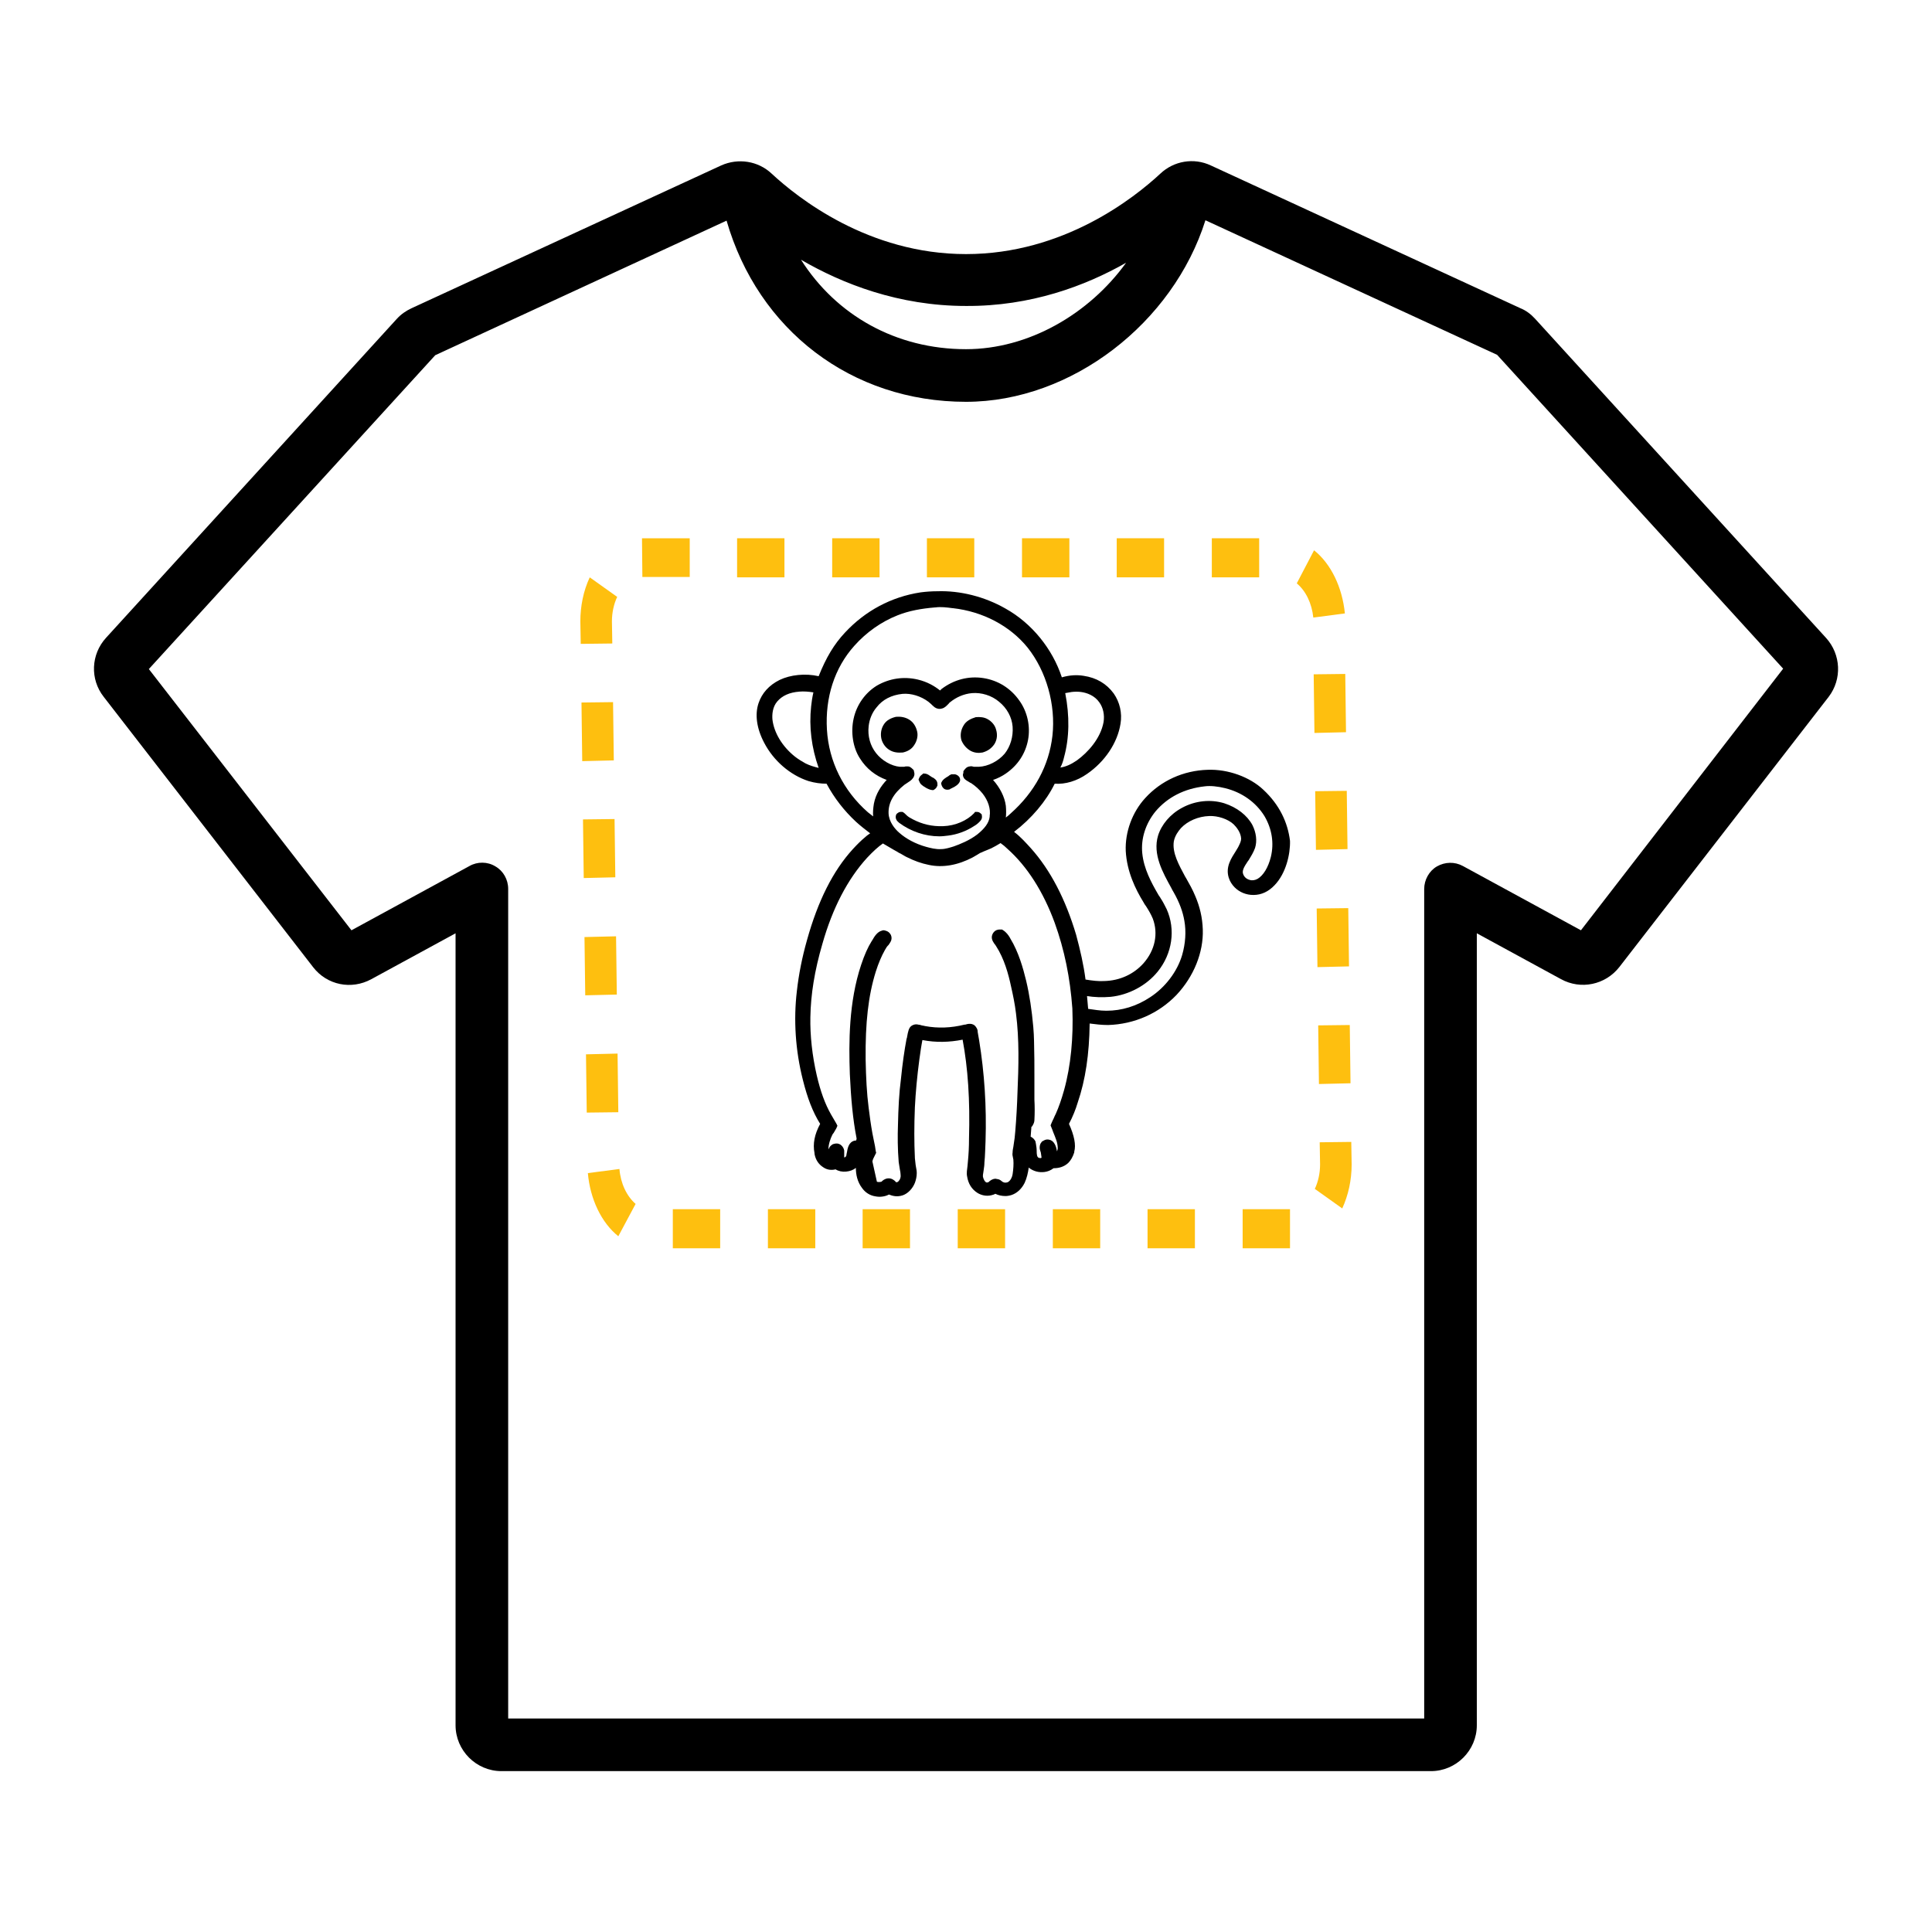 <?xml version="1.0" encoding="utf-8"?>
<!-- Generator: Adobe Illustrator 24.1.2, SVG Export Plug-In . SVG Version: 6.00 Build 0)  -->
<svg version="1.1" id="Layer_1" xmlns="http://www.w3.org/2000/svg" xmlns:xlink="http://www.w3.org/1999/xlink" x="0px" y="0px"
	 viewBox="0 0 514 514" style="enable-background:new 0 0 514 514;" xml:space="preserve">
<style type="text/css">
	.st0{fill:#FEBF0F;}
</style>
<g>
	<path d="M485.8,169.7l-77.4-84.9c-1.1-1.2-2.4-2.2-3.9-2.8l-82.4-38c-4.5-2.1-9.8-1.2-13.4,2.2c-6.9,6.4-25.7,21.4-51.7,21.4
		s-44.8-15-51.7-21.4c-3.6-3.4-8.9-4.2-13.4-2.2l-82.4,38c-1.5,0.7-2.8,1.6-3.9,2.8l-77.4,84.9c-4,4.4-4.3,11-0.6,15.7l55.7,71.9
		c3.7,4.8,10.2,6.1,15.5,3.2l22.4-12.2V459c0,6.7,5.5,12.2,12.2,12.2h247.3c6.7,0,12.2-5.5,12.2-12.2V248.3l22.4,12.2
		c5.3,2.9,11.8,1.5,15.5-3.2l55.7-71.9C490.1,180.7,489.8,174.1,485.8,169.7z M299.6,69.9c-9.9,13.7-26,23-42.6,23
		c-18.6,0-34.5-9-43.9-23.8c11,6.4,26,12.3,43.9,12.3C274.2,81.5,288.7,76.1,299.6,69.9z M420.6,247.5l-31.4-17.1
		c-2.2-1.2-4.8-1.1-6.9,0.1c-2.1,1.2-3.4,3.6-3.4,6v220.7H135.2V236.5c0-2.5-1.3-4.8-3.4-6c-2.1-1.3-4.8-1.3-6.9-0.1l-31.4,17.1
		L39.6,178l76.2-83.5l77.5-35.8c8.4,29.1,33.2,48.2,63.7,48.2c28.1,0,55.1-21,63.7-48.3l77.6,35.8l76.1,83.5L420.6,247.5z"/>
	<polygon class="st0" points="183.5,143.2 170.8,143.2 170.9,153.5 183.5,153.5 	"/>
	<path class="st0" d="M164.8,311l-8.4,1.1c0.6,6.9,3.6,13.2,8.1,16.8l4.6-8.6C166.7,318.2,165.1,314.8,164.8,311z"/>
	<polygon class="st0" points="155.9,280.5 164.3,280.3 164.5,295.9 156.1,296 	"/>
	<rect x="179" y="321.7" class="st0" width="12.6" height="10.4"/>
	<polygon class="st0" points="155.5,249.3 163.9,249.1 164.1,264.6 155.7,264.8 	"/>
	<rect x="204.3" y="321.7" class="st0" width="12.6" height="10.4"/>
	<polygon class="st0" points="350.3,241.7 358.7,241.6 358.9,257.1 350.5,257.3 	"/>
	<polygon class="st0" points="350.7,272.8 359.1,272.7 359.3,288.2 350.9,288.4 	"/>
	<polygon class="st0" points="349.9,210.5 358.3,210.4 358.5,225.9 350.1,226.1 	"/>
	<polygon class="st0" points="155.1,218 163.5,217.9 163.7,233.4 155.3,233.6 	"/>
	<polygon class="st0" points="154.7,186.9 163.1,186.8 163.3,202.3 154.9,202.5 	"/>
	<path class="st0" d="M162.8,165.3c0-2.3,0.5-4.6,1.4-6.5l-7.3-5.2c-1.7,3.6-2.5,7.7-2.5,11.7l0.1,6l8.4-0.1L162.8,165.3z"/>
	<rect x="196.1" y="143.2" class="st0" width="12.6" height="10.4"/>
	<rect x="330.6" y="321.7" class="st0" width="12.6" height="10.4"/>
	<rect x="322.4" y="143.2" class="st0" width="12.6" height="10.4"/>
	<path class="st0" d="M349.6,146.4l-4.6,8.8c2.4,2,4,5.3,4.4,9.1l8.4-1.1C357.1,156.2,354.1,150,349.6,146.4z"/>
	<path class="st0" d="M359.5,303.8l-8.4,0.1l0.1,5.9c0,2.3-0.5,4.6-1.4,6.5l7.3,5.2c1.6-3.5,2.5-7.5,2.5-11.7L359.5,303.8z"/>
	<rect x="305.3" y="321.7" class="st0" width="12.6" height="10.4"/>
	<polygon class="st0" points="349.5,179.4 357.9,179.3 358.1,194.8 349.7,195 	"/>
	<rect x="271.9" y="143.2" class="st0" width="12.6" height="10.4"/>
	<rect x="246.6" y="143.2" class="st0" width="12.6" height="10.4"/>
	<rect x="229.5" y="321.7" class="st0" width="12.6" height="10.4"/>
	<rect x="254.8" y="321.7" class="st0" width="12.6" height="10.4"/>
	<rect x="221.4" y="143.2" class="st0" width="12.6" height="10.4"/>
	<rect x="280.1" y="321.7" class="st0" width="12.6" height="10.4"/>
	<rect x="297.1" y="143.2" class="st0" width="12.6" height="10.4"/>
	<path d="M336.1,210.1c-3.6-3.4-9.4-5.5-14.8-5.3c-6.5,0.2-12.4,2.9-16.6,7.5c-3.5,3.8-5.4,9.1-5.2,14.1c0.3,5.5,2.6,10.2,4.7,13.6
		c0.2,0.4,0.4,0.7,0.7,1.1c0.7,1.1,1.3,2.1,1.8,3.3c1.5,4,0.6,8.4-2.5,11.9c-2.6,2.9-6.3,4.6-10.4,4.7c-1.5,0.1-3.2-0.1-5-0.4
		c-0.5-3.9-1.4-7.8-2.5-11.9c-2.8-9.4-6.8-17.2-12.1-23.1c-1.2-1.3-2.6-2.9-4.3-4.2l-0.1-0.1c4.6-3.5,8.5-8.1,10.8-12.8
		c2.8,0.2,5.9-0.7,8.6-2.6c4.8-3.3,8.1-8.3,8.9-13.3c0.5-2.9-0.2-5.8-1.8-8.1c-1.9-2.6-4.6-4.2-8-4.7c-1.8-0.3-3.7-0.2-5.8,0.4
		c-2.5-7.6-8-14.4-15-18.3c-5.6-3.2-12.1-4.8-18.1-4.6c-1.4,0-3,0.1-4.5,0.3c-7.8,1.2-14.7,4.9-20.1,10.7c-2.9,3.1-5,6.6-7,11.6
		c-3.5-0.8-7.5-0.4-10.4,1c-2.8,1.4-4.7,3.5-5.6,6.2c-1,3-0.5,6.7,1.5,10.5c2.5,4.8,6.9,8.6,11.8,10.2c1.7,0.5,3.3,0.7,4.8,0.7
		c2.1,3.9,4.7,7.2,7.8,10.1c1.2,1.1,2.5,2.1,3.8,3.1c-0.4,0.3-0.9,0.6-1.3,1c-1.1,0.9-2.2,2-3.3,3.2c-5.3,5.8-9.3,13.8-12.2,24.2
		c-1.3,4.6-2.2,9.1-2.7,13.6c-0.9,7.6-0.4,15.7,1.6,23.6c1.2,4.8,2.6,8.5,4.6,11.7c-1.5,2.8-2,5.3-1.5,7.8v0.2
		c0.3,1.6,1.1,2.8,2.4,3.6c0.9,0.6,2,0.8,3.2,0.5c0.8,0.5,1.8,0.7,2.8,0.6s1.9-0.4,2.6-1c0,1.8,0.4,3.7,1.6,5.3
		c0.9,1.3,2.2,2.1,3.7,2.3c1,0.2,2.4,0.1,3.5-0.5c1,0.4,2.2,0.7,3.7,0.2c1.4-0.5,2.6-1.8,3.2-3.3c0.3-0.8,0.5-1.7,0.5-2.6
		c0-0.6-0.1-1.1-0.2-1.6c0-0.2-0.1-0.4-0.1-0.6c-0.1-0.6-0.1-1.2-0.2-1.8V308c-0.2-4.1-0.2-8.5,0-13.4c0.2-4,0.6-8.3,1.2-12.8
		c0.1-0.9,0.3-1.8,0.4-2.8c0.1-0.8,0.3-1.6,0.4-2.3c3.6,0.7,7.2,0.6,10.7-0.1c1.4,7.5,2,16,1.7,26.4c0,2.1-0.1,4.1-0.3,6.1
		c0,0.4-0.1,0.7-0.1,1.1c-0.1,0.9-0.3,1.9-0.1,2.8c0.3,1.9,1.2,3.4,2.8,4.4c1,0.6,2.3,0.9,3.6,0.6c0.4-0.1,0.8-0.2,1.1-0.4
		c0.8,0.4,1.7,0.6,2.7,0.6c0.5,0,1.1-0.1,1.7-0.3c1.4-0.5,2.6-1.6,3.4-3.2c0.6-1.3,0.9-2.7,1.1-4.1l0.2,0.2c1.1,0.8,2.5,1.2,4,1
		c0.8-0.1,1.6-0.4,2.4-1c1.3,0,2.7-0.3,3.9-1.4c0.7-0.7,1.2-1.6,1.6-2.8v-0.2c0.5-1.8,0-4.3-1.4-7.4c1-1.9,1.8-3.9,2.3-5.6
		c2.1-6.1,3.1-13,3.2-21.1c1.5,0.2,3.2,0.4,4.9,0.4c7-0.2,13.5-3.1,18.2-8c4.6-4.9,7.2-11.3,7-17.4c-0.1-3.2-0.8-6.1-2-8.9
		c-0.7-1.7-1.6-3.3-2.4-4.7l-0.3-0.5c-1.6-3-3.5-6.3-3-9.4c0.3-1.5,1.2-2.7,1.9-3.5c1.8-1.9,4.6-3.1,7.5-3.2c2.3-0.1,5,0.8,6.5,2.2
		c0.7,0.7,1.9,2.1,2,3.8c0,0.7-0.3,1.3-0.8,2.3c-0.2,0.3-0.4,0.7-0.6,1c-1.2,1.9-2.8,4.2-1.9,7.1c0.3,1,0.9,1.9,1.6,2.6
		c1.3,1.3,3.1,2,4.9,2h0.1c2.1,0,4-0.9,5.6-2.6c3-3.1,4.2-8.2,4.1-11.8C342.6,218.8,340.4,214.1,336.1,210.1z M283.1,201.4
		c1.4-5.1,1.5-10.9,0.3-17l1.7-0.3c0.8-0.1,1.8-0.1,2.5,0c1.5,0.2,3.6,0.9,4.9,2.8c1,1.4,1.4,3.3,1.1,5.2c-0.8,4.4-4.2,8.1-7.1,10.2
		c-1.6,1.1-3,1.7-4.4,1.9C282.6,203.3,282.9,202.3,283.1,201.4z M214.3,203.1c-0.9-0.5-1.9-1.1-2.8-1.8c-3.4-2.7-5.6-6.4-6-9.9
		c-0.1-1.3,0-3.3,1.3-4.8s3.2-2.4,5.9-2.6c1.1-0.1,2.4,0,3.7,0.2c-0.3,1.3-0.5,2.7-0.6,3.7c-0.6,5.5,0.1,11,2,16.4
		C216.6,204,215.5,203.7,214.3,203.1z M230.9,216.1c-6.5-5.7-10.4-13.5-10.9-22s2-16.4,7.3-22.3c3.2-3.6,7.2-6.4,11.5-8.1
		c3-1.2,6.3-1.8,10-2.1h0.1c1.4-0.2,3,0,4.5,0.2h0.1c8,0.9,15.2,4.7,19.9,10.5c5,6.3,7.5,15.2,6.6,23.4c-0.9,8-4.8,15.1-11.1,20.7
		c-0.4,0.4-0.9,0.8-1.3,1.1c0.1-0.9,0.1-2,0-3.1c-0.3-2.4-1.6-4.9-3.4-6.9c1.2-0.4,2.4-1,3.4-1.7c3.2-2.2,5.2-5.3,5.9-8.9
		c0.7-3.7-0.2-7.6-2.3-10.5c-2.3-3.3-5.7-5.4-9.6-6s-7.8,0.4-11.1,2.9l-0.4,0.4c-1.5-1.2-3.4-2.3-5.9-2.9c-3.8-0.9-7.6-0.3-10.9,1.6
		c-3.1,1.9-5.4,5.1-6.2,8.8c-0.8,3.6-0.2,7.7,1.7,10.6c1.7,2.7,4.1,4.6,7.1,5.7c-1.5,1.6-2.9,3.7-3.4,6.3c-0.2,1.2-0.3,2.3-0.2,3.4
		L230.9,216.1z M256.6,207.2c0.4,0.4,0.8,0.6,1.3,0.9c0.1,0.1,0.3,0.2,0.4,0.2c1.2,0.8,2.2,1.7,3.1,2.8c1.5,1.9,2.2,4.1,1.9,6v0.2
		c-0.2,1.6-1.3,3.1-3.3,4.7c-2.1,1.6-4.6,2.6-6.3,3.2c-1,0.3-2.2,0.7-3.3,0.7c-1.4,0.1-2.9-0.3-4-0.6c-2.9-0.8-5.4-2.2-7.1-3.7
		c-1.3-1.1-2.8-3-2.9-5.2c-0.1-2.8,1.3-5.3,4.2-7.6c0.2-0.1,0.4-0.3,0.6-0.4c0.6-0.4,1.3-0.8,1.7-1.4c0.5-0.7,0.4-1.3,0.3-1.6
		l-0.1-0.5l-0.3-0.3c-0.1-0.1-0.4-0.4-0.8-0.6c-0.2-0.1-0.5-0.1-0.7-0.1c-0.3,0-0.5,0-0.7,0.1h-0.2c-0.3,0-0.7,0-1,0
		c-2.3-0.2-4.8-1.7-6.3-3.6c-1.6-2-2.3-4.6-2-7.2c0.2-1.8,0.9-3.6,2.1-5c1.6-2.1,4-3.3,6.9-3.6l0,0c2.3-0.2,4.9,0.6,6.9,2.1
		c0.2,0.2,0.5,0.4,0.7,0.6c0.3,0.3,0.6,0.6,1,0.9c0.6,0.4,1.3,0.5,1.9,0.3c0.8-0.2,1.3-0.8,1.8-1.3c0.1-0.1,0.2-0.3,0.4-0.4
		c1.6-1.3,3.6-2.2,5.8-2.4c2.5-0.2,5.2,0.6,7.2,2.3c2.1,1.7,3.4,4.1,3.6,6.6c0.2,2.7-0.6,5.3-2.1,7.2c-1.7,2-4.4,3.4-6.9,3.5
		c-0.4,0-0.8,0-1.1,0h-0.2c-0.3-0.1-0.7-0.2-1.1-0.1c-0.8,0.1-1.1,0.5-1.5,1l-0.2,0.3v0.5C256.1,205.9,256.1,206.6,256.6,207.2z
		 M283.1,290c-0.7,2.5-1.4,4.5-2.2,6.3c-0.2,0.4-0.4,0.8-0.6,1.3c-0.2,0.4-0.4,0.8-0.6,1.3l-0.2,0.5l0.2,0.5
		c0.2,0.4,0.3,0.8,0.5,1.3c0.6,1.5,1.2,2.8,1.2,4.2c0,0.4-0.1,0.7-0.2,0.9c-0.1-0.7-0.3-1.5-0.7-2.1c-0.3-0.5-0.8-0.9-1.4-1
		c-0.9-0.2-1.5,0.3-1.7,0.4l-0.2,0.1L277,304c-0.2,0.2-0.4,0.7-0.4,1.3c0,0.4,0.1,0.7,0.2,1c0,0.1,0.1,0.2,0.1,0.3
		c0.1,0.4,0.1,0.9,0.2,1.4l-0.2,0.1c-0.1,0-0.4,0-0.6-0.1c-0.4-0.2-0.5-0.8-0.5-1.9c0-0.6-0.1-1.2-0.2-1.8l-0.1-0.5v-0.1
		c-0.3-0.6-0.7-1-1.3-1.3l0,0l0.2-2.6c0.2-0.1,0.3-0.3,0.4-0.5c0.3-0.5,0.4-1,0.4-1.3c0.1-1.8,0.1-3.7,0-5.4c0-0.8,0-1.7,0-2.5
		c0-1.1,0-2.3,0-3.4c0-3.2,0-6.5-0.1-9.8c0-1.1-0.1-2.3-0.2-3.7c-0.4-4.5-1-8.5-1.9-12.3c-0.8-3.3-2-7.6-4.2-11.2l-0.1-0.2
		c-0.4-0.7-1-1.5-1.8-2l-0.3-0.2h-0.3c-0.3,0-0.9-0.1-1.6,0.4c-0.4,0.3-0.7,0.8-0.8,1.3c-0.2,1,0.5,1.9,0.9,2.4
		c0.1,0.1,0.1,0.2,0.2,0.3c2.2,3.4,3.3,7.5,4,10.8c0.5,2.2,1,4.6,1.3,7.1c0.9,7,0.7,14.2,0.4,21c-0.1,3.3-0.3,7-0.6,10.5
		c-0.1,1.2-0.2,2.2-0.4,3.3c0,0.2-0.1,0.5-0.1,0.7c-0.1,0.5-0.2,1-0.2,1.5c-0.1,0.5,0,1,0.1,1.4c0,0.2,0.1,0.3,0.1,0.5
		c0.1,1.2,0,2.6-0.2,3.9c-0.1,0.7-0.5,1.6-1.1,2c-0.4,0.3-1.1,0.3-1.4,0.1l-0.2-0.1c-0.3-0.2-0.6-0.6-1.3-0.7
		c-0.2,0-0.4-0.1-0.5-0.1c-0.8,0-1.3,0.4-1.7,0.7l-0.2,0.2c-0.2,0.1-0.4,0.1-0.5,0.1c-0.5-0.1-0.9-1-1-1.6c0-0.3,0-0.6,0.1-1
		l0.1-0.7c0.1-0.7,0.2-1.3,0.2-2c0.2-1.9,0.2-3.8,0.3-5.7c0.3-9.2-0.3-18.2-1.7-26.8c-0.1-0.8-0.3-1.5-0.4-2.3v-0.1
		c0-0.3-0.1-0.7-0.4-1.1c-0.8-1.3-2.3-0.9-2.9-0.7h-0.2c-3.6,0.9-7.1,1-10.4,0.4c-0.3-0.1-0.6-0.1-1-0.2c-0.3-0.1-0.6-0.2-0.9-0.2
		c-0.3-0.1-1.1-0.2-1.9,0.4c-0.6,0.5-0.8,1.3-1.1,3c0,0.1,0,0.2-0.1,0.3c-0.6,3.2-1.1,6.7-1.5,10.7c-0.5,3.8-0.7,7.8-0.8,12.4
		c-0.1,2.7-0.1,6.3,0.2,9.8c0.1,0.7,0.2,1.3,0.3,1.9c0.1,0.5,0.2,1,0.2,1.4c0.1,0.6-0.1,1.3-0.5,1.7c-0.2,0.3-0.6,0.4-0.7,0.3
		c-0.1,0-0.1-0.1-0.2-0.2c-0.3-0.3-1-0.9-2-0.8c-0.8,0.1-1.3,0.5-1.7,0.9c-0.5,0.1-0.9,0.1-1.2,0l-1.2-5.4c0-0.1,0.1-0.3,0.1-0.4
		c0.1-0.4,0.4-0.8,0.6-1.3l0.3-0.6l-0.1-0.4c-0.1-0.9-0.3-1.9-0.5-2.8c-0.1-0.7-0.3-1.3-0.4-2c-0.4-2.2-0.7-4.4-1-6.8
		c-0.5-3.9-0.7-7.9-0.8-12.8c-0.1-9.8,0.7-17,2.7-23.4c0.7-2.2,1.5-4.1,2.4-5.7c0.3-0.5,0.5-0.9,0.8-1.2l0.2-0.2
		c0.2-0.3,0.5-0.7,0.7-1.2c0.2-0.6,0.1-1.3-0.3-1.8c-0.5-0.7-1.2-0.8-1.6-0.9h-0.3l-0.3,0.1c-1.2,0.3-2,1.6-2.5,2.5l-0.2,0.3
		c-1,1.6-1.9,3.6-2.8,6.3c-3.3,9.9-3.3,20.7-3,29.1c0.3,6.5,0.8,12,1.8,17.1l-0.1,0.5c-0.2,0-0.4,0.1-0.6,0.1
		c-1.5,0.5-1.7,2.1-1.9,3.2c-0.1,0.3-0.1,0.8-0.2,0.9c-0.1,0.1-0.2,0.3-0.4,0.3h-0.1c0-0.2,0-0.5,0-0.7c0-0.4,0-0.8,0-1.1
		c-0.1-0.6-0.4-1.1-0.9-1.5c-0.7-0.5-1.4-0.4-1.7-0.3l-0.4,0.1l-0.3,0.2c-0.5,0.3-0.7,0.8-0.9,1.2c0-1.3,0.5-2.8,1-3.8
		c0.1-0.2,0.2-0.4,0.4-0.6c0.2-0.4,0.5-0.8,0.7-1.2l0.3-0.7l-0.3-0.6l-1.4-2.4c-1.6-2.8-2.8-6.1-3.8-10.4
		c-1.2-5.2-1.8-10.6-1.7-15.5c0.1-6,1.1-12.3,3.2-19.5c2.7-9.5,6.7-17.2,11.9-22.9c1.6-1.7,2.9-2.9,4.2-3.8c1,0.6,1.9,1.1,2.9,1.7
		l0.9,0.5c0.3,0.2,0.6,0.4,0.9,0.5c0.6,0.3,1.1,0.7,1.8,1c1.8,0.9,3.7,1.6,5.7,2c3.7,0.8,7.7,0.1,11.7-2c0.4-0.2,0.8-0.5,1.2-0.7
		c0.4-0.2,0.7-0.5,1.1-0.6c0.4-0.2,0.9-0.4,1.4-0.6c0.4-0.2,0.8-0.3,1.2-0.5c0.8-0.4,1.7-0.9,2.5-1.4c0.7,0.5,1.3,1,1.8,1.5
		c5.3,4.7,9.6,11.5,12.6,19.7c2.6,7.2,4.1,14.6,4.7,22.8C285.6,276,284.9,283.5,283.1,290z M338.1,228c-0.7,2.8-2,4.9-3.5,5.8
		c-0.7,0.4-1.5,0.5-2.1,0.3c-0.8-0.2-1.4-0.7-1.7-1.4c-0.5-1,0.2-2.1,1.2-3.6c0.2-0.2,0.3-0.4,0.4-0.6c0.5-0.8,1.1-1.8,1.5-2.9
		c0.6-1.9,0.3-4.1-0.7-6.1c-1.4-2.6-4.1-4.7-7.5-5.8c-3.6-1.1-7.7-0.7-11.2,1.2c-3.2,1.7-5.5,4.5-6.4,7.4c-1.5,5,1.3,9.9,3.5,13.9
		c0.2,0.4,0.4,0.8,0.6,1.1c1.6,2.8,2.5,5.3,2.9,7.7c0.5,2.8,0.3,6-0.6,9.1c-1.3,4.4-4.5,8.6-8.5,11.2c-3.6,2.4-7.6,3.6-11.6,3.6
		h-0.1c-1.7,0-3.3-0.3-4.8-0.5l-0.3-3.4c1.9,0.3,4,0.4,6.3,0.2c4.8-0.5,9.5-3,12.5-6.7c3.9-4.8,4.8-11.2,2.4-16.6
		c-0.5-1-1-2-1.6-2.9c-0.2-0.4-0.5-0.7-0.7-1.1c-1.8-3.1-3.8-6.8-4.2-10.9c-0.4-3.9,0.9-7.9,3.5-11.1c3.2-3.8,7.7-6.1,13.1-6.7
		c1.5-0.2,3.5,0,5.5,0.5c4.4,1.1,8.1,3.7,10.4,7.4C338.4,220.5,339,224.3,338.1,228z"/>
	<path d="M245.2,208.8L245.2,208.8c0.3,0.3,1.9,1.4,2.9,1.4h0.2l0.2-0.1c0.3-0.2,0.6-0.4,0.8-0.9l0.1-0.2v-0.3c0-0.3,0-0.8-0.5-1.3
		c-0.3-0.3-0.6-0.5-0.9-0.6l-0.3-0.2c-0.1-0.1-0.2-0.1-0.3-0.2c-0.4-0.3-0.9-0.6-1.5-0.6h-0.3l-0.2,0.2c-0.4,0.3-0.7,0.5-0.9,1.1
		l-0.1,0.2v0.2C244.6,207.8,244.6,208.3,245.2,208.8z"/>
	<path d="M251,209.7c0.2,0.2,0.5,0.4,1,0.4h0.2l0.5-0.1l0.1-0.1c0.1-0.1,0.3-0.1,0.4-0.2c0.9-0.4,1.9-1,2.2-1.9
		c0.1-0.4,0-0.8-0.2-1.1c-0.3-0.4-0.7-0.6-1.1-0.7c-0.3,0-0.5,0-0.8,0h-0.2l-0.2,0.1c-0.2,0.1-0.4,0.2-0.6,0.4
		c-0.7,0.4-1.5,0.9-1.8,1.6l-0.1,0.2v0.2C250.5,208.9,250.6,209.3,251,209.7z"/>
	<path d="M242.9,218L242.9,218c-0.6-0.3-1.3-0.7-1.7-1.1l-0.2-0.2c-0.2-0.2-0.5-0.5-0.9-0.7h-0.2h-0.2c-0.4,0-0.6,0.1-1,0.4
		l-0.2,0.2l-0.1,0.2c-0.1,0.3-0.2,0.8,0.1,1.3c0.1,0.3,0.4,0.5,0.6,0.7l0.1,0.1c3.1,2.3,6.9,3.6,10.7,3.6c0.8,0,1.6-0.1,2.4-0.2
		c2.4-0.3,4.8-1.2,6.8-2.5c0.7-0.4,1.3-0.9,1.8-1.5c0.4-0.5,0.4-1,0.3-1.4v-0.2l-0.2-0.2c-0.4-0.4-0.7-0.5-1.2-0.5h-0.4l-0.2,0.3
		c-1.9,2-5,3.4-8.3,3.5C248,219.9,245.4,219.3,242.9,218z"/>
	<path d="M258.3,199.8c1,0.5,2,0.6,3.1,0.4c1.4-0.4,2.4-1.1,3.2-2.3c0.7-1.2,0.8-2.5,0.4-3.8c-0.3-1.2-1.2-2.2-2.3-2.8
		c-0.9-0.5-2-0.6-3.1-0.5c-1.3,0.4-2.6,1-3.3,2.3c-0.7,1.2-0.9,2.6-0.5,3.9C256.3,198.2,257.2,199.2,258.3,199.8z"/>
	<path d="M244,194.6c-0.3-1.3-1-2.5-2.2-3.2c-1-0.6-2.2-0.8-3.4-0.7c-1.3,0.3-2.6,0.9-3.3,2.1c-0.7,1.1-0.9,2.5-0.6,3.8
		c0.3,1.2,1.1,2.3,2.1,2.9c1.1,0.7,2.3,0.8,3.6,0.7c1.3-0.3,2.4-0.9,3.1-2.1C243.9,197.2,244.3,195.8,244,194.6z"/>
</g>
</svg>
